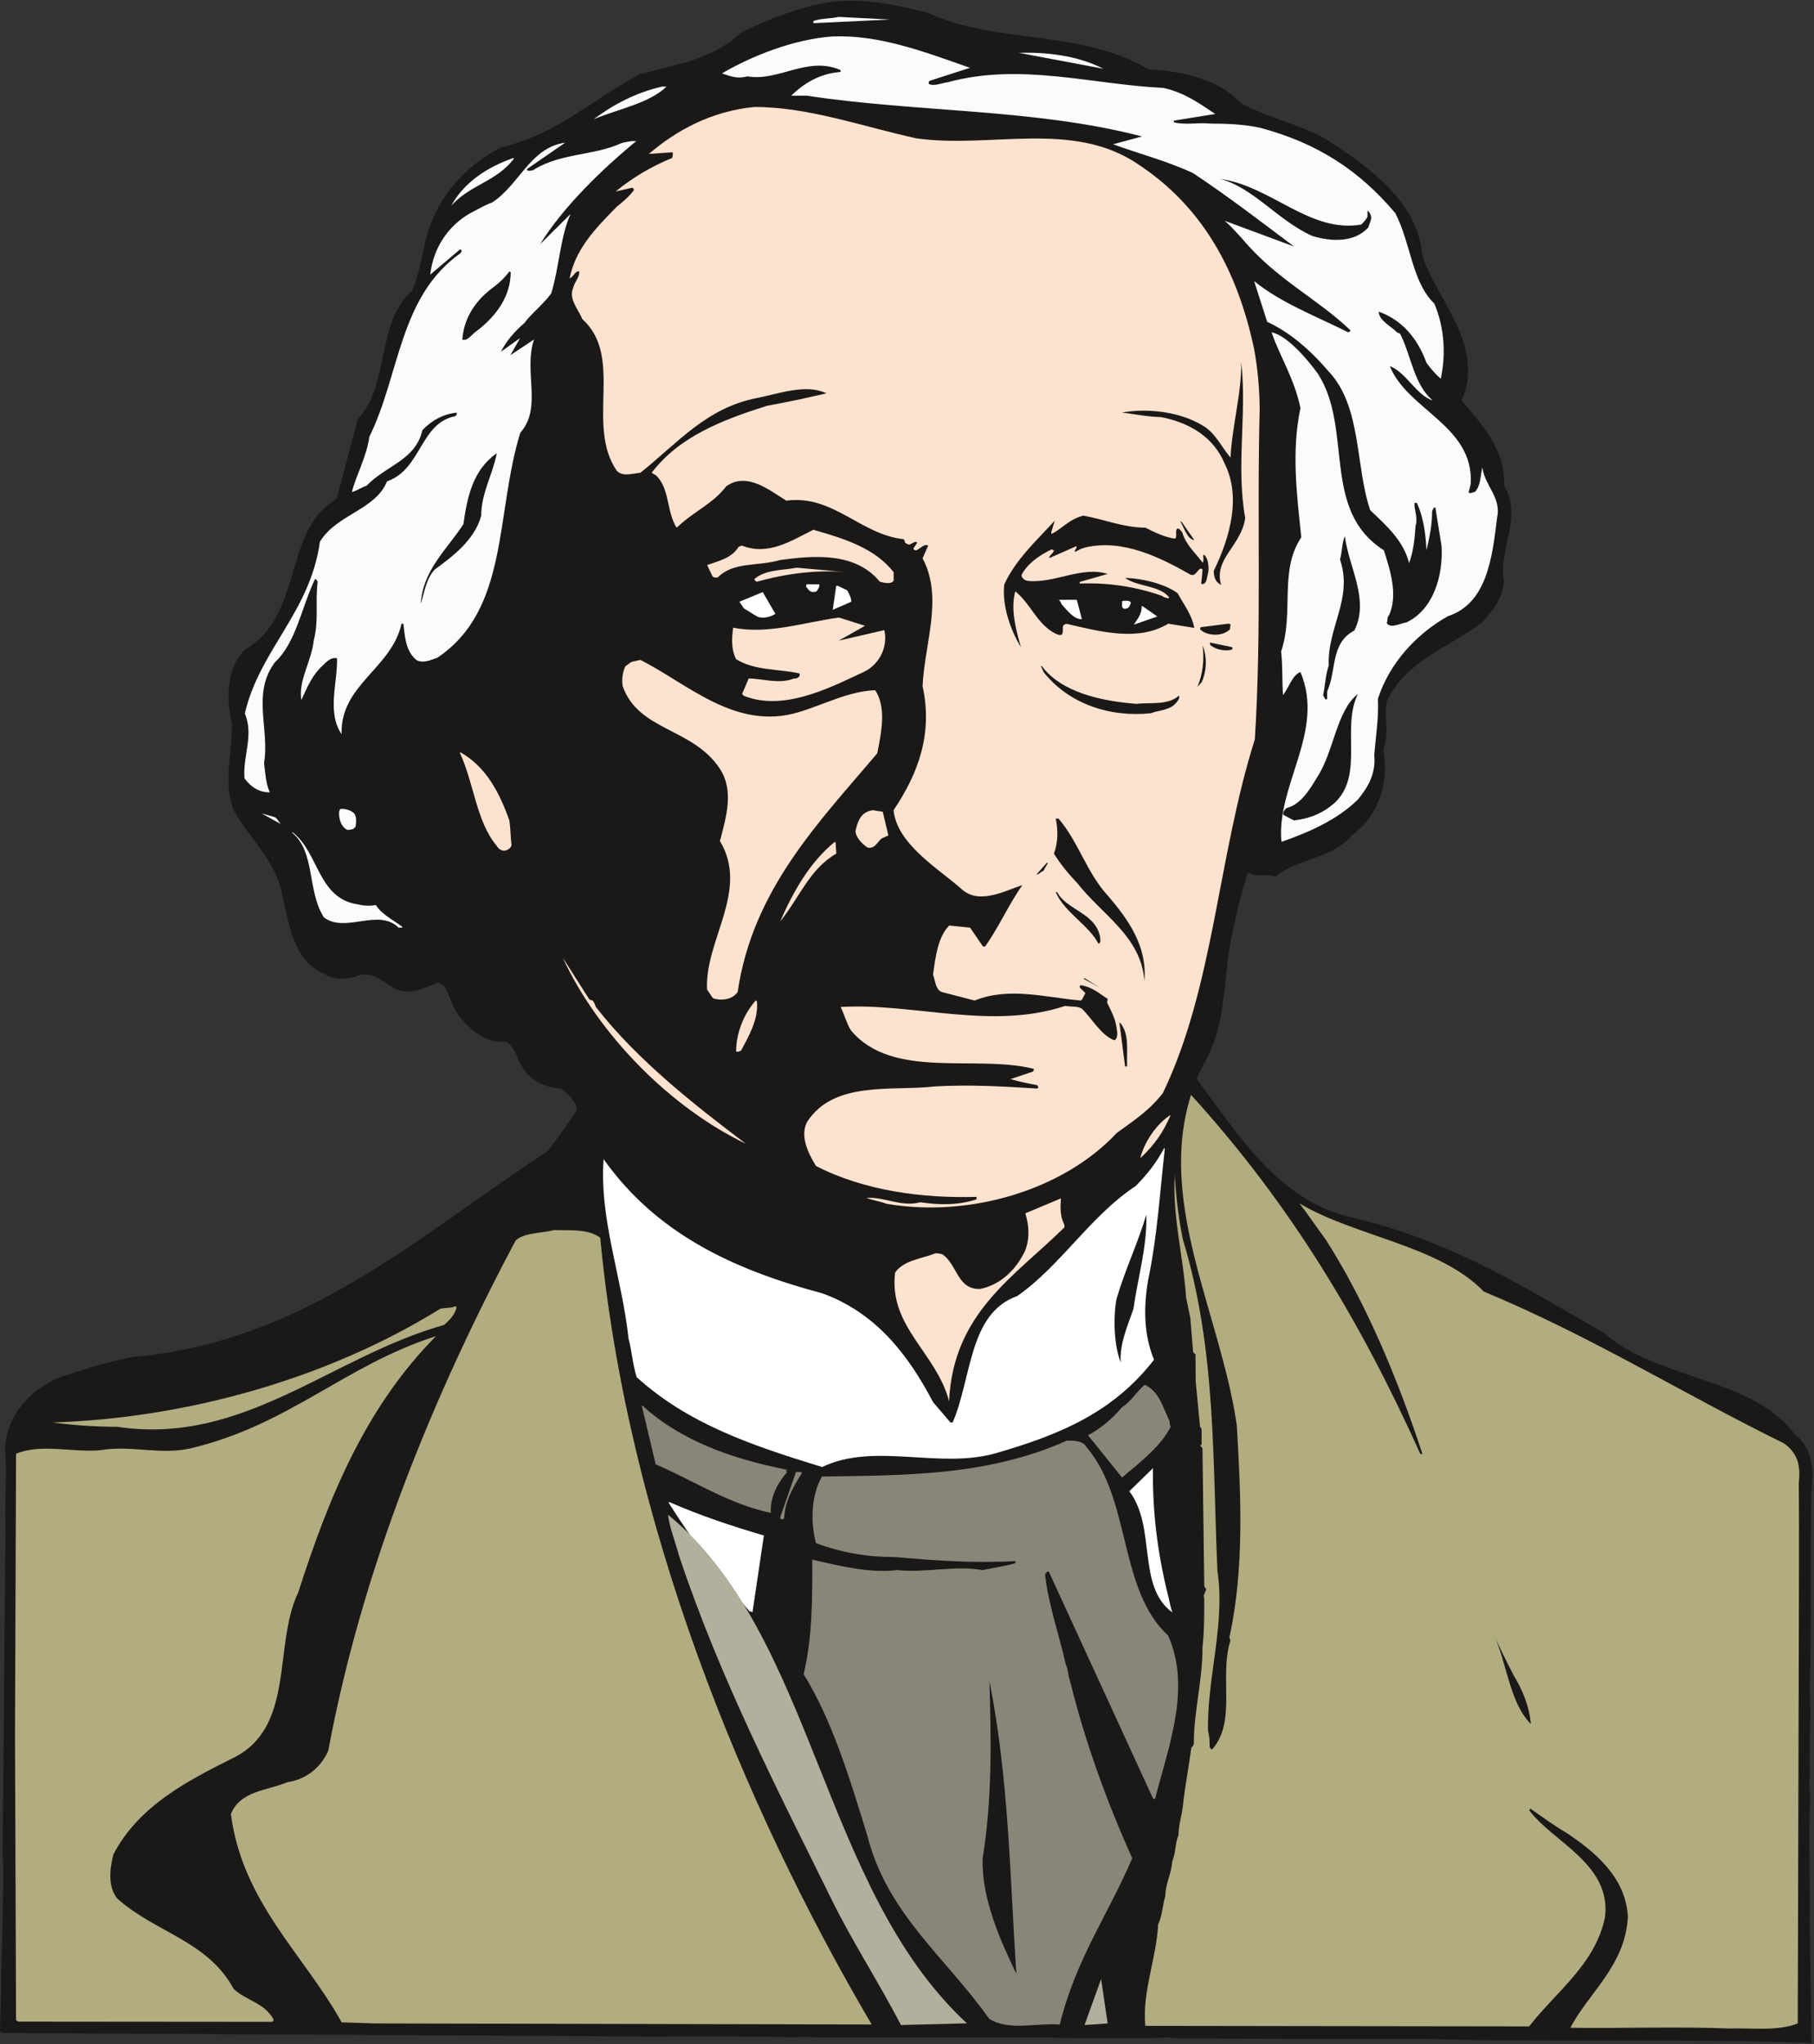 <svg xmlns="http://www.w3.org/2000/svg" xml:space="preserve" width="649.361" height="731.528" fill-rule="evenodd" stroke-linejoin="round" stroke-width="28.222" preserveAspectRatio="xMidYMid" version="1.2" viewBox="0 0 17181 19355"><rect x="0" y="0" width="17181" height="19355" fill="#333333" stroke="none"/><defs class="ClipPathGroup"><clipPath id="a" clipPathUnits="userSpaceOnUse"><path d="M0 0h17181v19355H0z"/></clipPath></defs><g class="SlideGroup"><g class="Slide" clip-path="url(#a)"><g class="Page"><g class="com.sun.star.drawing.ClosedBezierShape"><path fill="none" d="M0 7h17167v19341H0z" class="BoundingBox"/><path fill="#1B1918" d="M8008 7c264-6 523 46 796 120 633 292 1428 149 2078 530 322 18 660 92 863 313 265 157 638 216 887 396 328 213 714 503 815 907 23 61 13 107 31 165 132 396 556 803 388 1303-10 23-22 36-22 51 198 236 419 470 401 805 183 300-59 602 0 912-18 173-114 277-206 383-305 234-719 356-904 747-28 160 28 302-33 457 56 323-43 620-297 813-186 221-521 219-722 391-89-33-185 13-246-33-10-5-18-5-18-5-74 231-124 445-165 668-66 369-46 751-223 1091-39 66-72 132-97 195 386 511 775 1164 1483 1314 943 223 1651 675 2385 1097 486 434 1402 419 1789 945 167 132 190 310 167 513-18 650 5 1260-18 1913 18 284-10 528 3 815-20 112 15 198-3 307-7 361 3 716 0 1075l18 1143c-2 17-35 0-61 2-1186-40-2387 0-3584-35-777 0-1559 0-2334-5-117-16-218-3-330-3-224 3-440 0-653 0-749-18-1478 3-2226-8-150 11-305-10-450 0-624-15-1229 0-1846-10l-5654-30c-5 0-10-10-20-16 2-180 15-345 10-523 5-213 15-409 17-617 0-190 13-353-2-536 10-957 15-1902 25-2847 3-132 3-247 0-369 0-221 16-429-2-637 25-338 274-582 574-683 203-66 416-130 622-171 1654-142 2741-1170 3942-1950 104-132 186-254 277-386-2-84-79-155-145-206-170-15-302-81-376-213-53-87-66-191-150-232-190 16-322-101-439-234-66-82-94-211-147-295l-51-33c-137 48-272 137-432 51-94-59-211-168-348-109-101 33-226 33-307-23-280-120-330-457-394-744-58-323-315-544-462-806-102-276-10-546-15-820-59-249-46-533 122-699 551-312 363-1115 850-1414 13-16 23-28 23-28l198-744c305-320 168-910 513-1212 64-150 82-274 115-419 84-429 373-755 724-937 553-132 876-465 1323-696 404-104 693-150 963-397 294-142 650-284 980-297Z"/></g><g class="com.sun.star.drawing.ClosedBezierShape"><path fill="none" d="M7702 160h730v60h-730z" class="BoundingBox"/><path fill="#FBFBFB" d="m7944 160 487 25-713 34c-29 0-12-25 0-25 79-22 153-17 226-34Z"/></g><g class="com.sun.star.drawing.ClosedBezierShape"><path fill="none" d="M6838 343h7350v7630H6838z" class="BoundingBox"/><path fill="#FBFBFB" d="M7887 345c444-17 866 145 1300 297l-384 124c-7 8-7 21-7 28 48 26 119-7 180-15 686-188 1362 20 2046 54 208 48 345 152 488 246l-392 63v16c112 28 224 0 341 12 170 0 335 8 480 41 541 145 937 404 1277 808 150 294 155 647 369 856 99 233 109 487 61 711-54-48-92-92-135-150-84-231-231-406-452-485 0 84 117 137 175 198 21 5 31 13 33 23 99 201 127 472 303 620-158-51-249-265-407-326 168 417 795 564 767 1111-7 41-13 54-20 82 7 23 38 0 58 0 56-56 54-155 71-234 28 183 183 285 140 480-46 386-99 810-467 930-292 165-549 437-661 780 8 185-20 350-35 533 18 180-64 312-155 422-198 195-470 312-724 401-51-536 417-1047 180-1608-76 28-109 145-165 219-10-127-2-275-18-414 125-366-22-765 191-1080-43-414-94-815-8-1225-58-280-193-483-274-717 142 28 330 242 439 392 338 525 26 1291 625 1672 66 206 132 422 51 612-23 25-15 56-23 79 38 53 127 0 186-8 256-122 350-444 332-726l-58-361c-18-8-25 23-31 36 0 132-25 246-53 368-8-142-25-305-91-447 0 0-13-5-23 0-3 68 35 142 10 218-8 122-20 239-61 351-51-206-203-346-368-501-143-419-79-976-391-1311-178-208-371-374-585-473l-124-386c249 204 576 328 891 485 8 0 16-7 23-17-317-305-706-483-1031-874-56-59-107-119-163-165l658 244c-297-224-632-480-955-694-236-112-510-183-759-274l274-74c-1009-264-2119-226-3176-386h-147c122-117 267-206 452-223 33 0 13-26 0-26-305-122-577 117-866 66-92 26-160 0-241-28 281-165 683-325 1049-350Z"/></g><g class="com.sun.star.drawing.ClosedBezierShape"><path fill="none" d="M9649 499h802v153h-802z" class="BoundingBox"/><path fill="#FBFBFB" d="M9649 500c264-7 557 25 801 151l-801-151Z"/></g><g class="com.sun.star.drawing.ClosedBezierShape"><path fill="none" d="M5624 820h690v309h-690z" class="BoundingBox"/><path fill="#FBFBFB" d="M6270 820h43c-165 158-446 209-689 308 177-132 392-250 646-308Z"/></g><g class="com.sun.star.drawing.ClosedBezierShape"><path fill="none" d="M5394 1013h6538v10421H5394z" class="BoundingBox"/><path fill="#FDE3CF" d="M7142 1013c511-2 1026 185 1538 297 708 99 1486-178 2108 251 602 399 932 998 1090 1743 35 190 50 374 53 559-28 1052 20 2096-46 3137-353 1115-386 2341-871 3349-135 173-282 264-437 378-513 549-1405 803-2178 671-68-25-132-33-193-56 173-13 325 89 512 41 183 28 366 28 531-28v-23c-506 15-1060-56-1520-292-74-119-155-285-84-419 256-394 808-287 1213-335 330-18 640 0 960 20 30 0 10-33 0-33-82-15-160-31-247-56l211-71c8-5 10-18 10-26-551-139-1339 107-1733-365-41-66-64-155-97-221 691-41 1424 223 2127-10 59 10 117 0 158 27 96 92 178 247 305 298 40-13 30-79 23-120-13-91-51-157-89-236-3-8 5-20 5-36-74-45-140-111-254-129-10 0-10 8-10 23l53 51-28 55c-5 3-5 11-15 16-328-28-678-132-1006 0l-305-79c-66-18-66-107-89-165 23-168 46-358 153-466l198 20 119 174c0 5 13 5 23 5 132-186 223-397 353-582-165 53-417 195-584 30-229-198-603-422-636-739 240-356 372-729 275-1176 20-409 198-838 0-1209l53-120c-33-22-73 26-111 44-3 0-27 0-29-16l36-56c-15-20-49 8-67 16-23 5-33-8-48-16-2-10-2-20-13-33-409-43-668-424-1112-365-158-97-371-275-567-137-132 170-304 236-454 378-8 5-18 15-18 15-97-155-64-378-198-498-23-12-26-15-38-22 261-341 658-496 1089-633 107-20 211-41 310-61l257-58c-191-92-440 0-661 45-480 94-749 427-1102 707-76 7-165 40-223-18-298-435 71-1078-326-1436-40-97-131-188-88-295 15-61 63-102 58-157-36-11-51 50-91 66 55-275 238-468 447-679 58-45 124-104 162-157 0-13-5-15-15-23l-158 36c155-127 331-234 536-318 3-20 10-33 3-53l-224 15c262-224 592-404 996-444Z"/></g><g class="com.sun.star.drawing.ClosedBezierShape"><path fill="none" d="M2314 1336h3714v6167H2314z" class="BoundingBox"/><path fill="#FBFBFB" d="M5981 1336h45c-315 259-693 622-911 977l289-287c-99 221-107 503-183 752-79 108-186 187-255 281-89 76-172 170-221 271l181-129-92 162 224-149c-102 304 82 645-130 883-239 775-104 1672-785 2130-66 23-134 56-198 23-101-84-109-214-122-324 0-20-5-23-20-20-97 428-580 575-568 1045-142-211-35-493-43-719-71-13-114 53-162 94-84 92-125 191-176 302-30-185 97-368 117-561 51-194 13-372 38-560-7-10-12-23-25-25-127 264-180 603-378 786-224 294-51 635-105 957 13 104 16 188 54 277-104 0-181-53-239-132-19-211 91-404 3-615 139-602 619-958 711-1626 162-264 524-297 636-572 327-112 310-551 647-617 3-5 21-18 11-33-132 15-234 74-323 165-66 287-343 333-528 526-56 20-89 46-140 61 33-142 142-341 165-523 292-592 280-1327 866-1741 3-8 10-21 10-21-7-10-10-10-20-10l-279 236c28-254 172-464 378-581 71-36 132-74 208-102 257-165 361-521 692-566l-361 249c0 30 35 12 56 12 257-165 580-137 836-256 41-13 64-13 97-20Z"/></g><g class="com.sun.star.drawing.ClosedBezierShape"><path fill="none" d="M4275 1496h594v453h-594z" class="BoundingBox"/><path fill="#FBFBFB" d="m4863 1496 5 5c-163 219-412 244-593 446 116-217 343-368 588-451Z"/></g><g class="com.sun.star.drawing.ClosedBezierShape"><path fill="none" d="M11557 1694h1431v579h-1431z" class="BoundingBox"/><path fill="#1B1918" d="M11557 1694c485 68 851 517 1337 432 25-28 48-51 58-73v-59c23 15 41 56 33 84-8 33-20 54-25 75-130 144-348 137-531 81-321-143-558-457-872-540Z"/></g><g class="com.sun.star.drawing.ClosedBezierShape"><path fill="none" d="M4379 2570h459v650h-459z" class="BoundingBox"/><path fill="#1B1918" d="m4827 2572 10 5c0 226-135 413-316 552-51 33-89 102-142 87 12-193 116-357 265-474 76-56 132-106 180-172l3 2Z"/></g><g class="com.sun.star.drawing.ClosedBezierShape"><path fill="none" d="M10627 3426h1169v2113h-1169z" class="BoundingBox"/><path fill="#1B1918" d="M11756 3426c56 495-51 983 38 1479-38 265-303 387-228 633-49-23-70-66-70-134 154-315 260-697 105-1010-102-249-326-391-605-445-133-3-248-28-369-43 238-44 549-8 762 122 121 67 177 201 266 305 12-292 106-608 101-907Z"/></g><g class="com.sun.star.drawing.ClosedBezierShape"><path fill="none" d="M3985 4293h721v1424h-721z" class="BoundingBox"/><path fill="#1B1918" d="M4705 4293c-40 205-147 375-147 589-62 232-275 389-441 511-82 89-94 206-132 323 22-323 247-511 404-753 36-256 89-513 314-670h2Z"/></g><g class="com.sun.star.drawing.ClosedBezierShape"><path fill="none" d="M9508 4882h1940v1247H9508z" class="BoundingBox"/><path fill="#1B1918" d="M10261 4882c188 33 382 114 588 114 84 43 183 91 280 104 22-20 2-53 15-86 15-28 40 12 53 25 33 119 127 197 193 288 18-15 0-56 10-76 41 20 56 127 41 180-10 36-10 66-25 84-8 10-23 23-39 10l13-132c-38-41-56 74-114 48-290-165-643-341-999-257-41 11-56 21-92 41-20-7 21-34 10-54l-256 113c-5-26 35-38 43-74-20-41 30 41-18-10-106 51-228 127-289 244 0 30 33 53 61 56 254 25 510-143 755-66l-265 76v15c260-10 522 26 781 117 15 15 33 15 53 23 2 0 13 0 13-10-92-115-298-97-417-183 145 2 371 51 498 145 56 104 137 206 157 328l-246-40c-282 172-641 76-961 2-15 0-25 8-25 8-23 15-6 53-16 81-7 31-51 10-73 0-173-94-224-275-374-397-45 170 3 354 54 529-99-160-182-397-158-595 107-234 305-415 478-603l-33 109c0 8 0 15 7 15 99-53 165-139 297-172Z"/></g><g class="com.sun.star.drawing.ClosedBezierShape"><path fill="none" d="M11179 4935h134v180h-134z" class="BoundingBox"/><path fill="#1B1918" d="m11191 4940 121 174c-66-10-93-107-133-179l12 5Z"/></g><g class="com.sun.star.drawing.ClosedBezierShape"><path fill="none" d="M6698 5014h1767v508H6698z" class="BoundingBox"/><path fill="#FDE3CF" d="M7720 5021c276 79 569 170 744 397v79c-23 41-104 18-132 10-231-283-628-247-941-205-221 63-447 15-592 165-25 5-41 0-51-11l-50-106c116-41 231-66 297-171 17-11 30-11 33-13 249 99 470-48 679-152l13 7Z"/></g><g class="com.sun.star.drawing.ClosedBezierShape"><path fill="none" d="M12532 5080h350v1545h-350z" class="BoundingBox"/><path fill="#1B1918" d="M12738 5080c38 294 236 602 89 890-229 121-166 379-257 577v69c-16 23-26-13-38-33 20-99 22-191 53-282-15-362 232-631 107-1003 21-81 18-155 44-218h2Z"/></g><g class="com.sun.star.drawing.ClosedBezierShape"><path fill="none" d="M7145 5375h881v134h-881z" class="BoundingBox"/><path fill="#FDE3CF" d="m7547 5375 478 43c-288-26-577 12-858 90-10-8-22-11-22-26 104-90 270-82 402-107Z"/></g><g class="com.sun.star.drawing.ClosedBezierShape"><path fill="none" d="M7635 5531h128v76h-128z" class="BoundingBox"/><path fill="#FFF" d="M7655 5532h101c16 8-7 44-17 60-6 13-27 13-45 13-29-5-41-29-57-47-6-11 0-33 18-26Z"/></g><g class="com.sun.star.drawing.ClosedBezierShape"><path fill="none" d="M7887 5547h177v229h-177z" class="BoundingBox"/><path fill="#FFF" d="m7937 5547 88 43c12 25 38 66 38 107l-176 77 33-227h17Z"/></g><g class="com.sun.star.drawing.ClosedBezierShape"><path fill="none" d="M7003 5605h342v244h-342z" class="BoundingBox"/><path fill="#FFF" d="m7230 5616 114 196c-41 28-125 51-176 23s-82-53-122-74l-43-64 221-91 6 10Z"/></g><g class="com.sun.star.drawing.ClosedBezierShape"><path fill="none" d="M10030 5679h218v185h-218z" class="BoundingBox"/><path fill="#FFF" d="M10040 5679h159l48 184c-77 0-133-77-192-141-8-26-15-26-25-43h10Z"/></g><g class="com.sun.star.drawing.ClosedBezierShape"><path fill="none" d="M10627 5688h85v77h-85z" class="BoundingBox"/><path fill="#FFF" d="M10640 5689c18 0 57-7 70 15 0 18-13 31-18 44-11 13-34 20-52 13-22-15-8-42-13-67l13-5Z"/></g><g class="com.sun.star.drawing.ClosedBezierShape"><path fill="none" d="M10739 5740h223v175h-223z" class="BoundingBox"/><path fill="#FFF" d="m10823 5740 138 97-222 77c33-52 77-100 74-174h10Z"/></g><g class="com.sun.star.drawing.ClosedBezierShape"><path fill="none" d="M6934 5847h1451v792H6934z" class="BoundingBox"/><path fill="#FDE3CF" d="m7946 5847 247 78-250 141 433-100c38 176-61 344-219 407-318 149-742 362-1112 215 0 0-10-13-17-16l63-148c132 0 286 57 430 0 18 0 28 0 33-8 11-2 26-17 18-40-195-43-428-26-600-135-50-99-40-207-28-298 333 66 669-51 1002-96Z"/></g><g class="com.sun.star.drawing.ClosedBezierShape"><path fill="none" d="M11367 5905h289v106h-289z" class="BoundingBox"/><path fill="#1B1918" d="M11634 5905s8 0 21 7l-6 47c-61 58-166 66-249 25-18-12-26-18-33-25 0-9 0-16 7-21l260-33Z"/></g><g class="com.sun.star.drawing.ClosedBezierShape"><path fill="none" d="M11460 6082h215v77h-215z" class="BoundingBox"/><path fill="#1B1918" d="m11467 6085 201 42c7 7 7 10 0 24-67 17-151 0-203-42-7 0-7-38 2-24Z"/></g><g class="com.sun.star.drawing.ClosedBezierShape"><path fill="none" d="M11341 6109h81v396h-81z" class="BoundingBox"/><path fill="#1B1918" d="M11392 6116c41 103 38 235-10 342-21 23-34 39-41 46 51-120 67-260 49-395l2 7Z"/></g><g class="com.sun.star.drawing.ClosedBezierShape"><path fill="none" d="M5894 6248h2463v3218H5894z" class="BoundingBox"/><path fill="#FDE3CF" d="M6065 6248c450 226 904 675 1500 495 249-76 472-198 724-208 109 165 58 403 20 597-546 646-1181 1288-1322 2259-43 67-135 82-198 69-25-2-31-8-41-15l-51-76c-25-465 404-936 122-1406 59-229 135-475 0-683-254-390-774-357-922-786-9-66 0-130 26-186 23-12 40-35 66-43l76-17Z"/></g><g class="com.sun.star.drawing.ClosedBezierShape"><path fill="none" d="M9858 6307h1313v455H9858z" class="BoundingBox"/><path fill="#1B1918" d="M9868 6307c185 249 562 331 895 357 138-15 300 15 402-77 20 25-35 82-61 100-66 41-142 41-203 66-392 41-779-89-1018-391-10-30-18-38-25-55h10Z"/></g><g class="com.sun.star.drawing.ClosedBezierShape"><path fill="none" d="M12152 6571h711v1198h-711z" class="BoundingBox"/><path fill="#1B1918" d="M12861 6571c-158 320 58 757-213 1024-115 104-240 155-393 173l-96-51c-17-18 5-46 25-66 140-33 231-191 297-302 151-232 179-624 380-778Z"/></g><g class="com.sun.star.drawing.ClosedBezierShape"><path fill="none" d="M4354 7125h492v931h-492z" class="BoundingBox"/><path fill="#FDE3CF" d="M4364 7125c233 132 364 369 460 643 13 85 11 159 21 237-8 21-26 38-51 46-36 13-74-13-92-46-191-227-216-603-348-880h10Z"/></g><g class="com.sun.star.drawing.ClosedBezierShape"><path fill="none" d="M3211 7658h163v200h-163z" class="BoundingBox"/><path fill="#FBFBFB" d="M3236 7658c41 0 80 12 115 40 26 26 26 87 15 133-7 3-10 10-15 13-18 13-43 13-62 13-56-26-78-97-78-159 0-23 12-38 12-38 3 0 10 0 13-2Z"/></g><g class="com.sun.star.drawing.ClosedBezierShape"><path fill="none" d="M8103 7670h312v358h-312z" class="BoundingBox"/><path fill="#FDE3CF" d="m8269 7671 92 15 53 224-63 28c-37 26-62 102-133 87-57-36-115-102-115-158 22-108 63-184 166-196Z"/></g><g class="com.sun.star.drawing.ClosedBezierShape"><path fill="none" d="M2476 7701h183v101h-183z" class="BoundingBox"/><path fill="#FBFBFB" d="m2477 7701 115 33c30 5 43 41 66 67l-181-100Z"/></g><g class="com.sun.star.drawing.ClosedBezierShape"><path fill="none" d="M9982 7750h861v1539h-861z" class="BoundingBox"/><path fill="#1B1918" d="m10015 7750 12 2c187 218 265 509 463 725 202 234 377 486 349 811-30-422-397-621-641-933-84-86-158-180-216-273 40-106 40-223 17-332h16Z"/></g><g class="com.sun.star.drawing.ClosedBezierShape"><path fill="none" d="M2763 7882h1049v904H2763z" class="BoundingBox"/><path fill="#FBFBFB" d="M2774 7882c249 198 236 620 610 680 64 15 117 17 176 7 55 89 162 140 251 206 0 15-23 3-33 10-196-193-504 56-710-99-162-252-78-622-304-804h10Z"/></g><g class="com.sun.star.drawing.ClosedBezierShape"><path fill="none" d="M7389 7970h533v755h-533z" class="BoundingBox"/><path fill="#FDE3CF" d="m7914 7976 7 106c-255 146-349 418-532 642 124-280 275-554 517-753l8 5Z"/></g><g class="com.sun.star.drawing.ClosedBezierShape"><path fill="none" d="M9816 8169h110v111h-110z" class="BoundingBox"/><path fill="#1B1918" d="m9925 8171-44 77c-23 0-33 31-64 31l98-110 10 2Z"/></g><g class="com.sun.star.drawing.ClosedBezierShape"><path fill="none" d="M10000 8447h424v491h-424z" class="BoundingBox"/><path fill="#1B1918" d="M10015 8450c89 166 355 192 403 414 3 25 13 58-13 73-92-178-317-293-405-487 0-4 5-4 15 0Z"/></g><g class="com.sun.star.drawing.ClosedBezierShape"><path fill="none" d="M5330 9070h1735v1760H5330z" class="BoundingBox"/><path fill="#FDE3CF" d="m5336 9077 248 389c11 0 16 5 26 5 15 13 23 35 33 62 396 510 948 938 1421 1296-706-338-1391-1024-1733-1759l5 7Z"/></g><g class="com.sun.star.drawing.PolyPolygonShape"><path fill="none" d="M10264 9261h154v91h-154z" class="BoundingBox"/><path fill="#1B1918" d="m10271 9261 146 90-153-83 7-7Z"/></g><g class="com.sun.star.drawing.ClosedBezierShape"><path fill="none" d="M6972 9472h201v487h-201z" class="BoundingBox"/><path fill="#FDE3CF" d="m7161 9472 8 10c18 167-82 338-149 463-10 8-33 18-48 10 0-173 74-359 187-483h2Z"/></g><g class="com.sun.star.drawing.ClosedBezierShape"><path fill="none" d="M10602 9680h75v420h-75z" class="BoundingBox"/><path fill="#1B1918" d="M10614 9690c84 104 56 262 61 394 0 16-5 18-19 11l-54-415 12 10Z"/></g><g class="com.sun.star.drawing.ClosedBezierShape"><path fill="none" d="M10842 10363h6201v8847h-6201z" class="BoundingBox"/><path fill="#B1AD81" d="M11284 10370c940 1034 1602 2139 2168 3395 0 0 18 5 20 0-238-727-546-1452-917-2031-91-122-157-223-247-340 527 315 1322 396 1746 835 1019 423 1898 974 2841 1436 147 105 157 232 142 379 5 505 0 991 0 1483l-10 3631c-193 76-432 41-645 48-508-20-1012 0-1508-7 171-331 524-592 544-1054-20-374-320-618-584-793-125-74-224-147-341-229-40 26 41-25-10 16 224 302 778 508 719 1011-91 447-460 703-719 1036l-2317-3-1318-2c-32-318 106-643 121-960 41-84 41-183 69-272 0-117 58-208 64-323 35-83 27-172 60-251 0-94 31-186 41-272 20-189 56-369 81-557 16-13 23-26 23-38 0-305 84-602 82-907 17-155 17-310 17-455 0-15-5-38-5-38l23-58c0-15-18-15-18-38l-17-1298c-8-8-13-23-23-26 0 0 7-7 15-10v-134c0-13-5-28-15-36l-41-427-2-259c-8-7-16-7-23-25l-26-319-40-193c-26-388-132-774-107-1163 10 198 35 406 76 612 320 1050 280 2102 328 3141 76 508-102 1018-89 1518 15 51 15 102 15 150 8 3 10 26 26 18 231-264 63-686 170-1024 0-22-16-35-5-50 137-645 106-1326 66-1994-153-1050-760-2099-432-3130l2 7Z"/></g><g class="com.sun.star.drawing.ClosedBezierShape"><path fill="none" d="M10800 10556h289v411h-289z" class="BoundingBox"/><path fill="#FDE3CF" d="M11088 10556c-67 158-149 280-288 410 38-158 161-332 288-410Z"/></g><g class="com.sun.star.drawing.ClosedBezierShape"><path fill="none" d="M5711 10869h5323v3022H5711z" class="BoundingBox"/><path fill="#FFF" d="M11032 10879c-46 409-71 830-158 1242-43 256-43 511 56 753-388 500-889 708-1491 883-543 158-1156-106-1652 133-683-209-1272-412-1757-851-39-125-44-242-77-366-61-575-278-1131-236-1698 493 694 1204 1039 2070 1270 511 184 819 588 1050 1030l165 193h21c183-422 150-1034 612-1197 414-290 693-760 1122-1042 122-124 199-228 270-360l5 10Z"/></g><g class="com.sun.star.drawing.ClosedBezierShape"><path fill="none" d="M8472 11346h1611v1922H8472z" class="BoundingBox"/><path fill="#FDE3CF" d="M10049 11346c-7 83-10 167 31 248 2 18 2 26 2 26-473 467-1055 809-1093 1647-120-460-574-706-511-1218 81-119 259-132 383-183 34 0 62 10 65 10 142 97 139 333 355 328 180-33 323-168 402-312 74-120 69-275 28-404l338-142Z"/></g><g class="com.sun.star.drawing.ClosedBezierShape"><path fill="none" d="M10555 11501h304v1399h-304z" class="BoundingBox"/><path fill="#1B1918" d="M10857 11501c10 297-81 597-122 892-54 159-133 331-120 506-63-154-73-415-41-597 81-280 202-527 283-801Z"/></g><g class="com.sun.star.drawing.ClosedBezierShape"><path fill="none" d="M2187 11646h6070v7523H2187z" class="BoundingBox"/><path fill="#B1AD81" d="M5246 11646c139 7 322-17 439 73 254 2694 1351 5376 2571 7449l-4690-10-330-10c-356-642-940-1135-1049-1972 88-221 340-221 535-302 188-28 320-147 387-297 322-1735 1005-3385 1775-4832 84-77 241-66 362-99Z"/></g><g class="com.sun.star.drawing.ClosedBezierShape"><path fill="none" d="M498 12367h3827v1168H498z" class="BoundingBox"/><path fill="#B1AD81" d="m4314 12367 10 7c-10 69-66 125-117 170-1077 304-1904 1145-3095 965-211 0-416-15-614-41 1257-40 2591-407 3671-1076 53-13 104-5 145-25Z"/></g><g class="com.sun.star.drawing.ClosedBezierShape"><path fill="none" d="M142 12652h3987v6492H142z" class="BoundingBox"/><path fill="#B1AD81" d="M4128 12652c-661 668-1009 1508-1303 2424-242 503-21 1287-628 1574-417 209-885 448-1123 908-36 142-54 305 38 419 366 325 853 397 1101 854 122 114 289 129 378 289 0 13-8 21-10 23l-2401-2c-8 0-16-8-28-13l-10-2709 10-2655c238-99 536-10 795-33 292-51 574 48 858-18 933-221 1454-782 2320-1061h3Z"/></g><g class="com.sun.star.drawing.ClosedBezierShape"><path fill="none" d="M10305 13114h784v877h-784z" class="BoundingBox"/><path fill="#878678" d="M10849 13114c132 66 165 210 229 343 0 21 0 36 10 51-89 181-290 339-461 481l-322-400c114-58 236-162 322-265 90-58 136-147 212-210h10Z"/></g><g class="com.sun.star.drawing.ClosedBezierShape"><path fill="none" d="M6078 13307h1380v1018H6078z" class="BoundingBox"/><path fill="#878678" d="M6085 13309c359 328 834 500 1364 606 25 0-26 12 7 22-86 97-165 237-155 387-394-82-732-305-1091-460l-132-557 7 2Z"/></g><g class="com.sun.star.drawing.ClosedBezierShape"><path fill="none" d="M7612 13639h3548v5542H7612z" class="BoundingBox"/><path fill="#878678" d="M10104 13640c61 0 155-2 188 63 424 498 300 1349 772 1783 219 495 8 1035-124 1545h-18l-983-2139c0-8-7-13-18-13-12 13-22 15-22 38 33 282 132 559 195 841 25 51 20 101 38 147 145 590 358 1172 592 1688-224 528-536 957-686 1575-221-16-485 63-669-54-414-584-965-993-1153-1730-168-551-338-1103-604-1532 83-358 83-722 81-1085 233 51 533 132 802 99 282 28 552-48 811 0 107-23 219-38 311-66v-20c-388 23-758-5-1147-38-257 0-500-41-742-132-50-198-50-435 56-630 770-13 1560 0 2320-340Z"/></g><g class="com.sun.star.drawing.ClosedBezierShape"><path fill="none" d="M10696 13901h408v1366h-408z" class="BoundingBox"/><path fill="#FFF" d="M10920 13911c-5 394 41 786 142 1190 15 59 23 112 41 165-339-248-147-803-407-1147l224-218v10Z"/></g><g class="com.sun.star.drawing.ClosedBezierShape"><path fill="none" d="M7388 13937h211v449h-211z" class="BoundingBox"/><path fill="#878678" d="M7555 13937c10 0 25 0 43 5-71 116-164 260-171 432 0 0-11 11-13 11-20 0-23-3-25-18l150-430h16Z"/></g><g class="com.sun.star.drawing.ClosedBezierShape"><path fill="none" d="M6330 14224h907v1043h-907z" class="BoundingBox"/><path fill="#FFF" d="M6345 14224c272 119 577 223 890 314l-107 720c-8 26-15-25-23 5-300-345-544-674-775-1039h15Z"/></g><g class="com.sun.star.drawing.ClosedBezierShape"><path fill="none" d="M6327 14341h2832v4833H6327z" class="BoundingBox"/><path fill="#B1B09C" d="M6327 14341c1392 1140 1443 3531 2831 4816l-625 16c-212-409-448-767-656-1187-516-1046-1058-2094-1444-3252-38-139-91-269-106-393Z"/></g><g class="com.sun.star.drawing.ClosedBezierShape"><path fill="none" d="M14145 15469h355v855h-355z" class="BoundingBox"/><path fill="#1B1918" d="M14145 15469c60 132 124 266 194 398 81 133 147 291 160 456-205-206-230-598-354-854Z"/></g><g class="com.sun.star.drawing.ClosedBezierShape"><path fill="none" d="M9306 15916h321v2773h-321z" class="BoundingBox"/><path fill="#1B1918" d="M9371 15916c184 922 194 1847 255 2772-153-320-331-712-319-1095 92-565 81-1126 64-1677Z"/></g><g class="com.sun.star.drawing.PolyPolygonShape"><path fill="none" d="M10271 18735h221v439h-221z" class="BoundingBox"/><path fill="#B1B09C" d="m10430 18745 61 413-219 15 158-438v10Z"/></g></g></g></g></svg>
